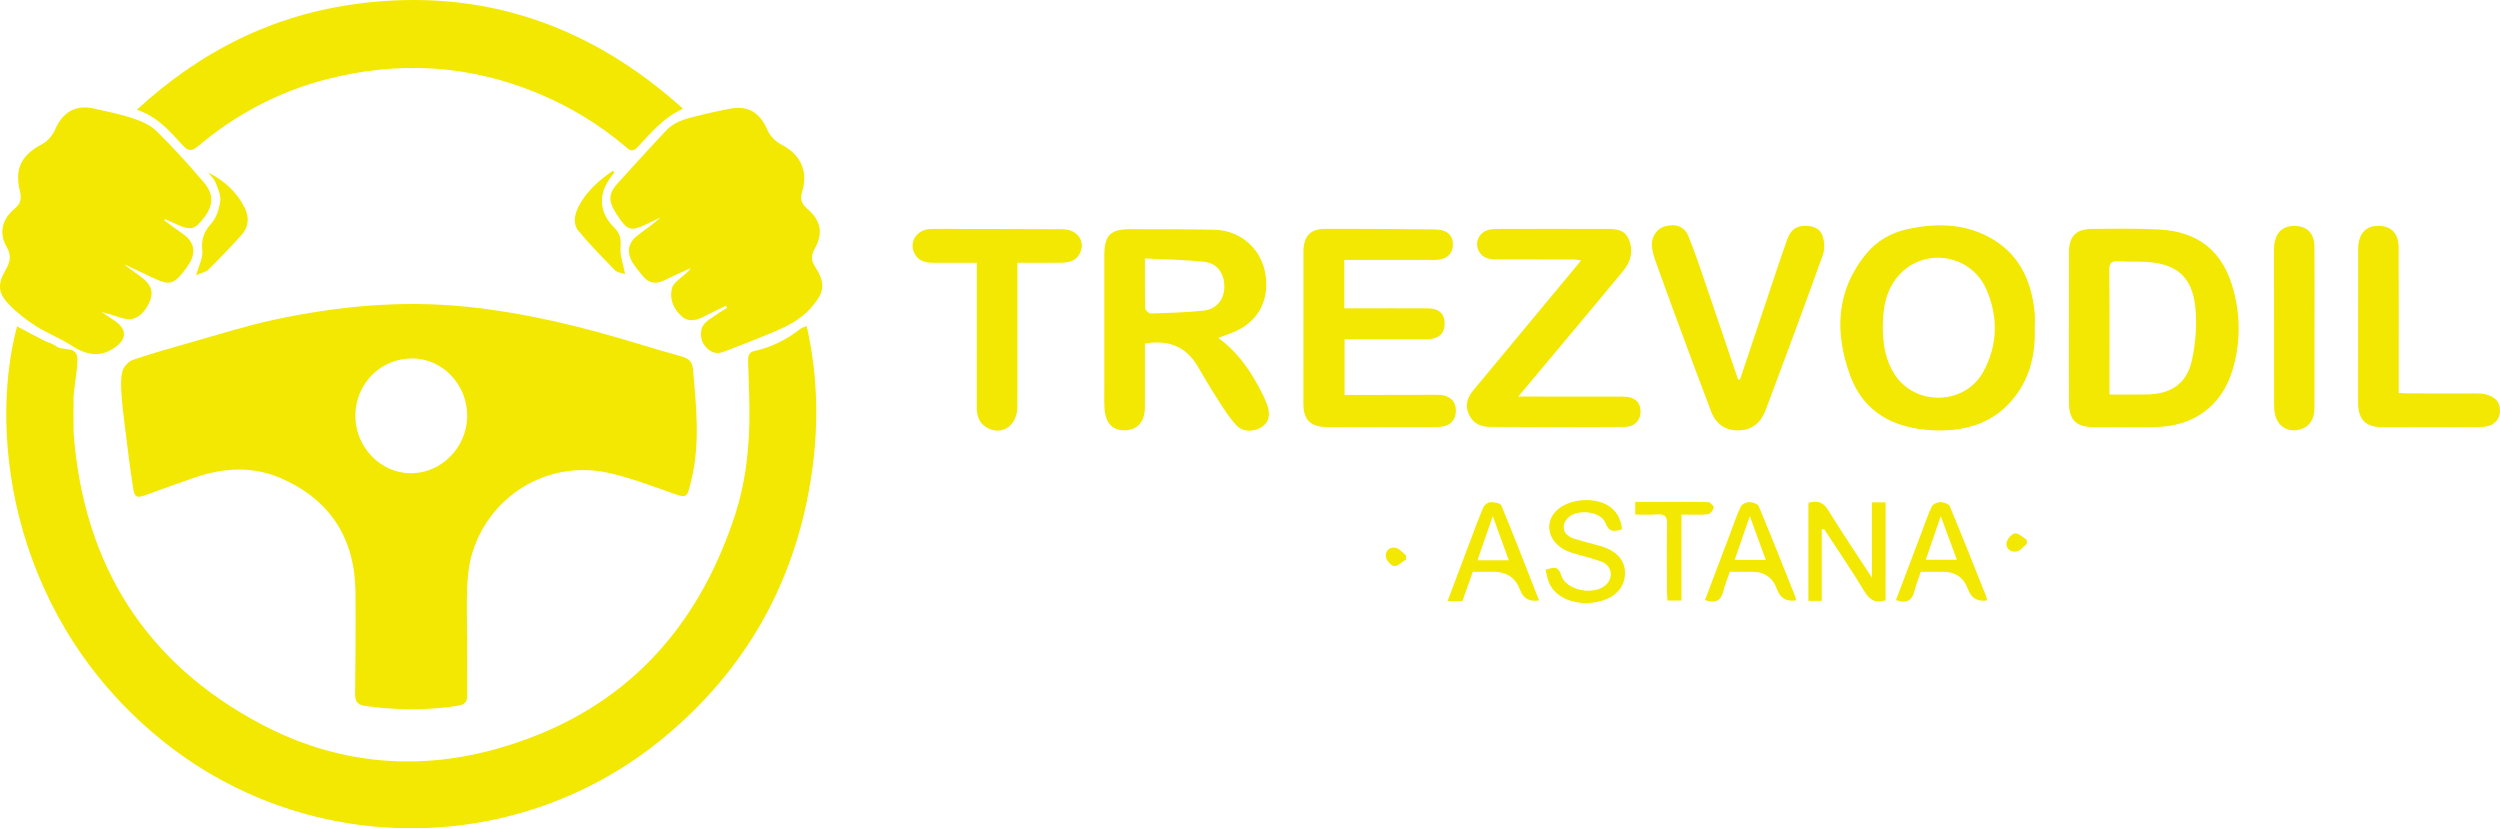 <?xml version="1.0" encoding="UTF-8"?>
<svg id="_Слой_2" data-name="Слой_2" xmlns="http://www.w3.org/2000/svg" viewBox="0 0 1361.34 451.05">
  <defs>
    <style>
      .cls-1 {
        fill: #f3e802;
      }
    </style>
  </defs>
  <g id="_Слой_1-2" data-name="Слой_1">
    <g>
      <path class="cls-1" d="M254.4,345.76c0,10.83-.09,21.67.05,32.5.05,3.6-1.06,5.4-4.9,6.01-16.94,2.68-33.82,2.49-50.77.15-4.35-.6-5.45-2.73-5.41-6.67.17-18.5.41-37,.2-55.49-.33-28.78-13.44-49.66-39.81-61.52-15.67-7.05-31.8-6.19-47.8-.66-8.8,3.04-17.57,6.19-26.33,9.37-5.15,1.87-6.33,1.56-7.17-3.83-1.72-11-3.04-22.07-4.43-33.12-.78-6.21-1.55-12.43-1.93-18.68-.24-3.96-.42-8.14.64-11.87.68-2.4,3.3-5.21,5.67-6.01,10.83-3.66,21.84-6.79,32.85-9.9,14.56-4.11,29.02-8.69,43.78-11.88,34.69-7.49,69.75-10.78,105.25-7.11,32.61,3.38,64.24,11.2,95.48,20.85,6.97,2.15,14.01,4.1,21.04,6.1,3.56,1.01,6.16,2.45,6.54,6.87,1.75,20.35,4.03,40.63-.98,60.94-2.39,9.69-2,9.66-11.51,6.3-11.13-3.94-22.28-8.15-33.77-10.67-33.04-7.26-65.63,12.9-74.46,45.59-1.46,5.4-1.98,11.14-2.22,16.75-.36,8.65-.09,17.33-.09,25.99.03,0,.06,0,.09,0ZM254.4,226.61c.14-17.09-13.27-31.27-29.74-31.43-17.19-.17-31.02,13.58-31.16,30.97-.14,17.14,13.6,31.5,30.2,31.55,16.6.05,30.57-14.1,30.71-31.09Z"/>
      <path class="cls-1" d="M40.07,235.59c5.36,71.6,38.89,125.41,102.48,158.93,39.84,21,82.75,25.55,126.24,13.7,67.21-18.31,110.25-62.42,131.6-128.24,5.23-16.13,7.3-32.84,7.66-49.71.24-11.08-.39-22.18-.68-33.28-.07-2.66.11-5.14,3.31-5.83,9.41-2.02,17.73-6.25,25.27-12.17.73-.57,1.75-.77,3.33-1.43,6.55,28.86,6.65,57.47,1.83,86.04-9.31,55.21-35.54,101.11-78.43,137.04-79.14,66.31-193.11,66.64-272.36,4.17C7.16,339.26-6.86,238.28,9.29,177.68c4.88,2.59,9.65,5.19,14.48,7.67,2.22,1.14,4.87,1.65,6.77,3.15,3.65,2.9,11.54-.62,11.62,7.24.05,4.87-.98,9.76-1.5,14.64-.28,2.65-.76,5.32-.61,7.94.07,1.08-.05,5.48-.03,6.79"/>
      <path class="cls-1" d="M371.94,59.2c-10.73,4.81-17.59,13.33-24.98,21.14-2.92,3.08-4.74.88-6.69-.77-14.36-12.15-30.32-21.71-47.65-28.89-37.46-15.51-75.89-17.62-115.02-7.46-26.04,6.76-49.24,19.11-69.79,36.4-3.18,2.68-5.18,2.93-8.19-.35-6.94-7.56-13.55-15.65-25.09-19.52C109.46,27.56,149.22,7.91,195.16,1.97c67.65-8.73,126.25,11.72,176.78,57.22Z"/>
      <path class="cls-1" d="M89.46,120.03c3.55,2.57,7.11,5.14,10.66,7.72,5.43,3.95,6.65,9.45,3.24,15.27-1.17,2-2.57,3.89-4.02,5.7-4.63,5.79-7.46,6.47-14.25,3.37-5.4-2.47-10.75-5.05-17.45-8.2,7.5,6.97,20.12,10.1,12.56,22.97-2.28,3.89-6.13,7.65-11.29,6.85-4.5-.7-8.77-2.83-13.59-3.76,2.18,1.44,4.35,2.89,6.54,4.31,7.53,4.86,7.58,10.48.08,15.39-7.3,4.79-14.34,4.1-23.07-1.53-6.11-3.94-13.03-6.62-19.18-10.49-5-3.15-9.79-6.85-13.99-10.99-6.74-6.64-7.35-11.42-2.65-19.64,2.52-4.41,3.32-7.82.5-12.71-4.26-7.38-2.35-15.05,4.33-20.58,3.36-2.77,3.96-5.5,2.97-9.56-3.04-12.41.88-19.78,12.17-25.73,2.92-1.54,5.63-4.72,6.95-7.79,4.16-9.67,11.29-13.84,21.4-11.48,6.97,1.63,14.04,2.95,20.81,5.22,4.62,1.55,9.61,3.64,12.99,6.95,9.01,8.83,17.51,18.23,25.7,27.83,5.88,6.89,5.43,12.85-.25,20.02-4.57,5.76-6.83,6.32-13.63,3.33-2.38-1.04-4.74-2.12-7.11-3.18-.14.24-.28.48-.42.72Z"/>
      <path class="cls-1" d="M395.31,166.46c-3.79,1.85-7.62,3.62-11.35,5.58-4.17,2.19-8.61,3.71-12.54.38-4.71-3.99-6.99-9.55-5.46-15.68.56-2.23,3.2-4.05,5.12-5.81,1.66-1.52,3.65-2.7,5.01-4.92-4.87,2.22-9.78,4.35-14.59,6.7-4.57,2.24-8.36,1.52-11.51-2.47-1.85-2.35-3.89-4.58-5.45-7.11-3.49-5.65-2.58-10.92,2.61-14.93,4.17-3.22,8.57-6.16,12.54-9.8-2.78,1.33-5.54,2.7-8.34,3.98-7.23,3.33-9.36,3.24-13.94-3.29-6.01-8.57-7.05-12.78-.84-19.55,8.77-9.56,17.4-19.25,26.34-28.65,5.46-5.73,13.19-6.78,20.41-8.64,4.51-1.16,9.1-2.03,13.66-2.97,10.24-2.11,16.72,1.84,20.92,11.49,1.38,3.17,4.41,6.35,7.5,7.91,10.35,5.24,14.85,14.41,11.47,25.43-1.13,3.67-.77,6.58,2.46,9.32,7.75,6.57,9.09,13.4,4.25,22.13-1.97,3.55-1.91,6.2.25,9.61,5.95,9.37,5.12,14.05-2.07,22.28-6.17,7.07-14.26,10.76-22.58,14.18-8.45,3.48-16.93,6.88-25.5,10.05-4.98,1.84-8.76-1.29-10.87-4.93-1.39-2.4-1.5-6.84-.15-9.19,1.67-2.92,5.41-4.68,8.34-6.84,1.55-1.14,3.28-2.05,4.93-3.07-.21-.4-.42-.8-.63-1.21Z"/>
      <path class="cls-1" d="M113.36,93.91c8.74,4.39,15.7,10.74,19.98,19.38,2.4,4.85,2.17,10.23-1.69,14.52-5.87,6.51-11.93,12.85-18.17,19.01-1.43,1.41-3.88,1.77-6.72,2.99,1.48-5.2,3.79-9.21,3.41-12.95-.6-6.07.57-10.46,4.8-15.06,2.83-3.07,4.37-7.96,4.96-12.24.45-3.21-1.24-6.87-2.53-10.1-.82-2.06-2.66-3.71-4.04-5.55Z"/>
      <path class="cls-1" d="M334.55,93.85c-.57.79-1.1,1.61-1.7,2.37-7.15,8.99-6.83,19.35,1.46,27.52,3.35,3.3,3.98,6.35,3.59,10.94-.38,4.5,1.48,9.2,2.5,14.6-1.86-.67-4.24-.82-5.49-2.09-6.83-6.97-13.69-13.95-19.91-21.46-3.08-3.71-2.19-8.68-.12-12.88,4.23-8.57,11.22-14.56,18.82-19.89.28.3.57.6.85.9Z"/>
    </g>
    <g>
      <g>
        <path class="cls-1" d="M663.41,183.98c11.18,8.19,18.35,19.07,24.22,30.92.88,1.78,1.69,3.62,2.36,5.49,1.95,5.48,1.05,9.35-2.69,11.98-4.07,2.87-10.32,3.07-13.87-.62-3.63-3.77-6.5-8.33-9.37-12.76-4.06-6.28-7.93-12.68-11.67-19.16-6.37-11.04-15.88-14.97-28.95-12.76,0,2.1,0,4.37,0,6.64,0,9.5.05,18.99-.03,28.49-.06,7.39-3.96,11.81-10.45,12.09-6.72.29-10.71-3.43-11.43-11-.33-3.46-.2-6.98-.2-10.47-.02-24.32-.02-48.64,0-72.97,0-12.06,3.16-15.16,15.02-15.07,14.98.12,29.97-.07,44.95.32,14.68.38,26.01,10.84,27.91,25.08,1.98,14.8-5.17,26.36-19.45,31.44-1.97.7-3.92,1.45-6.34,2.35ZM623.46,140.75c0,9.89-.1,18.53.14,27.15.03,1,1.96,2.83,2.96,2.8,9.63-.3,19.29-.53,28.86-1.57,7.01-.76,11.07-5.93,11.26-12.52.2-7.33-3.55-13.17-10.7-14.01-10.51-1.22-21.15-1.27-32.51-1.85Z"/>
        <path class="cls-1" d="M1108,178.39c.46,14.76-2.74,28.5-12.66,39.88-11.46,13.14-26.79,16.84-43.33,16-20.51-1.04-37.11-9.56-44.48-29.65-8.53-23.23-7.93-46.09,8.62-66.34,5.85-7.16,13.71-11.62,22.74-13.56,14.45-3.1,28.85-3.15,42.44,3.49,17.44,8.52,24.86,23.66,26.64,42.18.25,2.64.04,5.32.04,7.99ZM1025.26,178.21c.01,10.65,1.91,18.41,6.19,25.28,11.12,17.84,38.51,17.36,48.57-1.13,7.87-14.48,8.13-29.85,1.65-44.75-8.11-18.65-32.45-23.14-46.6-8.87-7.98,8.05-9.84,18.55-9.81,29.48Z"/>
        <path class="cls-1" d="M1126.63,178.18c0-13.66-.04-27.32.01-40.98.03-8.39,3.73-12.41,12.11-12.52,12.15-.16,24.33-.34,36.46.25,22.07,1.07,35.41,11.9,41.08,33.31,3.82,14.42,3.67,29.08-.64,43.37-5.87,19.46-21.13,30.56-41.73,30.92-11.49.2-22.99.11-34.48.03-8.81-.06-12.74-4.01-12.79-12.9-.08-13.83-.02-27.65-.02-41.48h-.02ZM1148.68,214.82c7.23,0,13.86.09,20.48-.02,12.99-.21,21.67-5.94,24.41-18.58,2.05-9.43,2.85-19.57,1.84-29.14-1.76-16.64-10.62-23.76-27.34-24.49-4.82-.21-9.67.01-14.48-.32-3.91-.27-5.07.98-5.02,5.03.24,19.49.11,38.99.11,58.49,0,2.94,0,5.88,0,9.04Z"/>
        <path class="cls-1" d="M732.02,141.55v26.36c1.94,0,3.69,0,5.44,0,13.5,0,26.99-.08,40.49,0,5.59.04,8.71,3.11,8.74,8.1.03,5.38-3,8.41-8.75,8.68-1.5.07-3,.03-4.5.03-12,0-23.99,0-35.99,0-1.63,0-3.27,0-5.28,0v30.35c2.35,0,4.62,0,6.89,0,14.5-.03,28.99-.08,43.49-.08,6.51,0,10.13,3,10.22,8.37.1,5.76-3.46,9.15-10.02,9.17-20.16.06-40.32.07-60.48-.02-8.68-.04-12.51-3.96-12.52-12.55-.02-27.66-.01-55.32.02-82.98,0-8.17,3.67-12.32,11.69-12.35,19.99-.08,39.98.05,59.97.3,6.75.08,9.98,3.29,9.71,8.72-.25,5.05-3.86,7.9-10.1,7.9-16.13.01-32.26,0-49.01,0Z"/>
        <path class="cls-1" d="M826.74,215.94c19.68,0,38.34-.03,56.99.02,5.98.02,9.21,2.56,9.57,7.23.41,5.32-2.93,9.25-8.72,9.28-24.49.14-48.98.11-73.47-.02-4.91-.03-9.08-1.97-11.27-6.84-2.17-4.83-.96-9.02,2.29-12.92,18.3-22.01,36.58-44.04,54.86-66.07,1.16-1.4,2.3-2.81,3.95-4.83-1.78-.23-2.97-.5-4.16-.51-13.99-.03-27.99-.03-41.98-.02-4.03,0-7.7-.78-9.65-4.79-2.26-4.66.41-10.14,5.51-11.33,1.6-.37,3.3-.47,4.95-.47,19.16-.03,38.32-.06,57.48,0,5.29.02,11.17-.58,13.8,5.55,2.67,6.22,1.25,12.15-2.98,17.27-10.69,12.96-21.48,25.84-32.26,38.73-8.08,9.67-16.19,19.31-24.9,29.69Z"/>
        <path class="cls-1" d="M947.49,206.69c4.88-14.58,9.76-29.17,14.65-43.74,3.59-10.7,7.1-21.43,10.88-32.06,1.41-3.98,3.55-7.51,8.63-7.86,4.74-.32,9.13.75,10.77,5.32,1.13,3.15,1.31,7.37.19,10.49-10.17,28.29-20.66,56.46-31.2,84.61-2.47,6.59-7.22,10.72-14.61,10.9-7.35.18-12.4-3.48-14.97-10.17-6.01-15.66-11.81-31.4-17.63-47.13-4.32-11.67-8.58-23.36-12.78-35.08-.84-2.33-1.51-4.77-1.84-7.22-.7-5.27,2.3-10.1,6.78-11.41,5.88-1.72,10.83-.21,13.02,5.17,3.75,9.2,6.85,18.67,10.07,28.08,5.71,16.65,11.32,33.34,16.97,50.01.35.03.71.05,1.06.08Z"/>
        <path class="cls-1" d="M531.9,143.09c-8.4,0-16.04.02-23.69,0-3.98-.01-7.73-.76-9.92-4.52-3.75-6.43.66-13.66,8.49-13.87,5.49-.15,10.98-.03,16.47-.02,18.49.04,36.97.03,55.45.15,8.08.05,12.67,6.72,9.22,13.33-2.12,4.06-6.09,4.86-10.21,4.9-7.64.07-15.27.02-23.69.02,0,2.38,0,4.31,0,6.24,0,23.98.05,47.97-.01,71.95-.03,10.65-8.5,16.35-16.83,11.46-4.23-2.49-5.3-6.47-5.29-11.07.04-24.15.01-48.3.01-72.45,0-1.8,0-3.6,0-6.11Z"/>
        <path class="cls-1" d="M1306.17,213.96c2.3.11,4.08.27,5.87.27,12.15.03,24.3,0,36.46.04,1.64,0,3.34.05,4.92.43,5.69,1.37,8.29,4.69,7.88,9.77-.38,4.65-4.09,7.93-9.74,8.02-10.32.16-20.64.05-30.96.06-7.99,0-15.98.09-23.97.02-8.24-.07-12.22-4-12.54-12.2-.06-1.5-.02-3-.02-4.49,0-26.8-.02-53.61.04-80.41.02-7.64,3.75-12.16,10-12.44,7.75-.35,12,3.65,12.03,11.8.09,21.81.03,43.62.03,65.42,0,4.45,0,8.9,0,13.7Z"/>
        <path class="cls-1" d="M1260.33,178.72c0,14.49.04,28.99-.02,43.48-.02,5.96-2.55,9.86-7.08,11.4-6.62,2.25-12.6-.84-14.31-7.57-.49-1.91-.61-3.96-.61-5.94-.05-27.99-.07-55.98-.04-83.97,0-8.54,3.83-13.02,10.95-13.09,6.88-.07,11.01,3.9,11.07,11.2.13,14.83.04,29.65.04,44.48Z"/>
      </g>
      <g>
        <path class="cls-1" d="M992.01,288.25v38.93h-7.27v-53.35c4.68-1.4,7.96-.65,10.78,3.95,7.37,12.01,15.29,23.68,23.82,36.77v-41.01h7.44v53.34c-5.12,1.61-8.42.27-11.36-4.59-7.03-11.63-14.74-22.86-22.17-34.25-.42.07-.84.14-1.25.2Z"/>
        <path class="cls-1" d="M883.26,288.18c-4.14,1.4-7,1.83-9-3.35-2.59-6.69-15.93-7.95-20.78-2.52-3.62,4.07-2.18,9.06,3.37,10.89,4.72,1.56,9.59,2.69,14.38,4.05,9.22,2.62,13.95,8,13.62,15.44-.34,7.61-5.65,13.08-14.88,15.03-11.11,2.35-23.87-1.57-27.05-12.04-.52-1.7-.84-3.46-1.31-5.46,3.95-1.05,6.8-2.61,8.55,3.09,2.57,8.32,17.99,11.17,24.39,5.09,4.19-3.98,3.15-10.44-2.45-12.57-5.41-2.06-11.17-3.2-16.69-4.99-12.16-3.94-15.85-16.42-6.71-23.82,3.26-2.64,8.08-4.2,12.34-4.59,10.8-.98,21.12,3.56,22.21,15.75Z"/>
        <path class="cls-1" d="M977.97,326.94q-7.75,1.16-10.3-6-3.41-9.57-13.56-9.57c-3.98,0-7.97,0-12.13,0-1.22,3.52-2.64,6.73-3.42,10.09-1.28,5.52-4.28,7.43-10.13,5.29,4.72-12.46,9.45-24.99,14.2-37.52,1.71-4.5,3.2-9.11,5.31-13.42.63-1.3,3.01-2.41,4.58-2.4,1.78,0,4.63.92,5.17,2.21,6.91,16.54,13.5,33.21,20.14,49.86.17.43.1.97.14,1.45ZM944.58,304.89h16.97c-2.89-7.93-5.64-15.45-8.69-23.8-2.92,8.39-5.56,15.97-8.28,23.8Z"/>
        <path class="cls-1" d="M1081.96,326.96q-7.7,1.11-10.29-6.06-3.45-9.56-13.59-9.54c-3.98,0-7.96,0-12.13,0-1.2,3.55-2.56,6.78-3.36,10.15-1.3,5.51-4.37,7.35-10.16,5.26,4.73-12.5,9.47-25.04,14.22-37.58,1.71-4.5,3.21-9.11,5.32-13.42.63-1.29,3.03-2.38,4.6-2.36,1.77.02,4.6.95,5.14,2.24,6.91,16.53,13.49,33.2,20.13,49.85.17.43.08.97.11,1.45ZM1056.82,281.09c-2.91,8.42-5.54,16.06-8.18,23.72h16.95c-2.93-7.93-5.7-15.42-8.77-23.72Z"/>
        <path class="cls-1" d="M837.85,327.01q-7.57,1.05-10.07-5.71-3.67-9.91-14.29-9.93c-3.82,0-7.64,0-11.5,0-1.92,5.41-3.75,10.56-5.63,15.88h-8.08c4.23-11.23,8.3-22.08,12.4-32.91,2.29-6.06,4.5-12.16,7.07-18.1.56-1.29,2.46-2.75,3.78-2.79,2.04-.06,5.45.48,5.97,1.72,7.05,17.03,13.69,34.22,20.43,51.37.05.13-.04.32-.07.48ZM821.61,305.09c-3-8.22-5.77-15.83-8.76-24.02-2.89,8.36-5.55,16.04-8.32,24.02h17.08Z"/>
        <path class="cls-1" d="M890.46,280.18v-6.9c13.47,0,26.61-.08,39.74.14,1.09.02,3.2,2.24,3.01,3-.35,1.43-1.93,3.5-3.16,3.61-4.58.43-9.22.17-14.41.17,0,8.24,0,15.86,0,23.47s0,15.28,0,23.36h-7.65c-.09-1.68-.26-3.44-.27-5.2-.02-12.16-.18-24.32.08-36.47.09-4.27-1.39-5.57-5.46-5.25-3.78.3-7.6.06-11.9.06Z"/>
        <path class="cls-1" d="M1103.69,296.16c-1.87,1.46-3.59,3.81-5.66,4.17-2.96.5-5.97-1.47-5.4-4.81.34-2.01,2.84-4.9,4.61-5.09,1.98-.21,4.23,2.2,6.36,3.48.03.75.06,1.5.08,2.25Z"/>
        <path class="cls-1" d="M765.56,304.67c-2.13,1.31-4.35,3.75-6.35,3.57-1.74-.15-4.27-3.1-4.57-5.1-.46-3.12,2.14-5.52,5.32-4.87,2.08.43,3.78,2.7,5.66,4.15-.02.75-.04,1.49-.06,2.24Z"/>
      </g>
    </g>
  </g>
</svg>